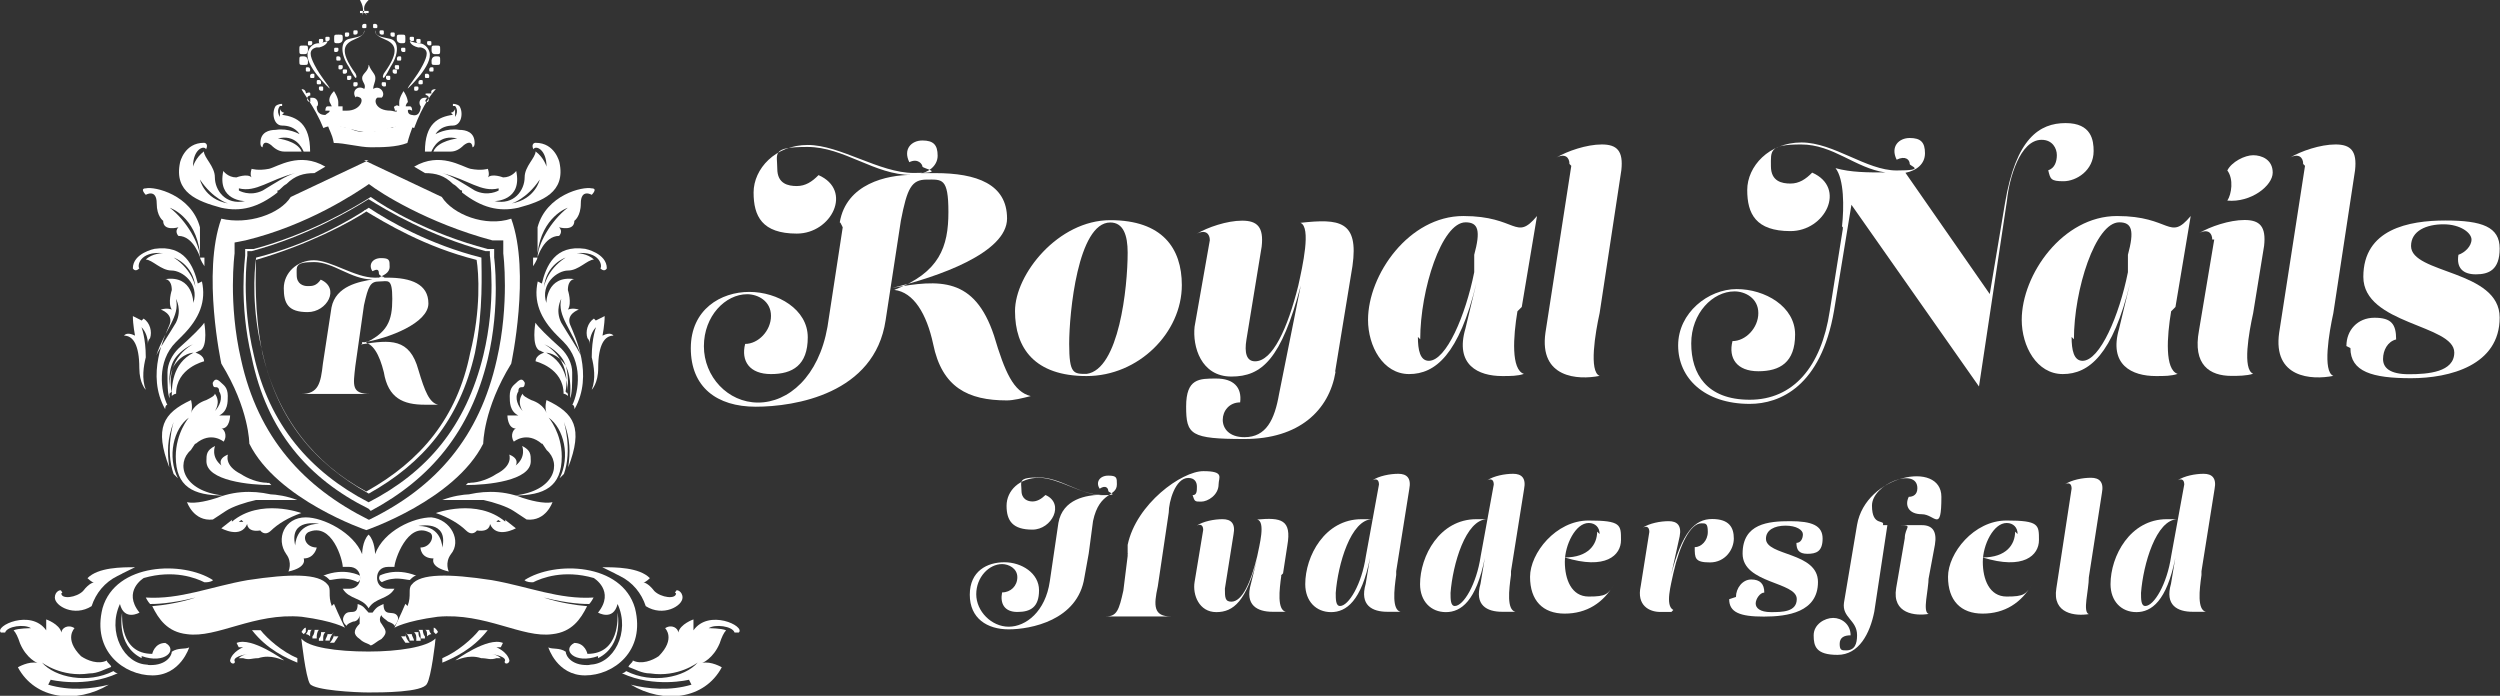 <?xml version="1.0" encoding="UTF-8"?><svg id="a" xmlns="http://www.w3.org/2000/svg" width="150.91" height="42" viewBox="0 0 150.91 42"><rect x="0" y="0" width="150.91" height="42" fill="#333333" stroke="none"/><path d="M21.86,20.78c1.56-.66,1.82-1.44,1.82-2.74s-.26-1.05-.79-1.05-.66.26-.92,1.44l-.52,3.66c-.13,1.18-.26,1.69.92,1.69h-4.19c1.05,0,1.18-.66,1.31-1.82l.52-3.4c.26-1.31,1.69-1.56,2.48-1.69h0c-1.31,0-2.35-1.05-3.53-1.05s-1.05.26-1.05.79.39.66.66.66.52,0,.79-.39c1.18.52.39,1.96-.79,1.96s-1.44-.52-1.44-1.44.79-1.69,1.82-1.69,2.48,1.05,3.66,1.05.26,0,.26-.26-.13-.26-.39-.13c-.26-.39,0-.79.52-.79s.52.13.52.52-.39.52-.66.66h.52c1.44,0,2.48.39,2.48,1.56s-2.35,2.09-3.92,2.35h0l-.13.13h.03ZM21.86,20.78c1.69-.26,2.87-.39,3.4,1.56.39,1.31.66,1.96,1.18,2.09h-.79c-1.31,0-2.22-.39-2.48-1.96-.26-1.05-.66-1.82-1.31-1.82h0s0,.13,0,.13Z" fill="#fff"/><path d="M20.03,36.59c-.26-.66,0-1.05-.26-1.31-.52-.66-2.22-.66-4.83-.26-2.22.39-4.06,1.18-6.14,1.05,0,0,.13.26.26.39.26,0,1.18,0,2.74-.39,0,0-1.05.39-2.61.52.39.79.92,1.56,2.09,1.69,1.82.26,4.06-1.31,6.93-1.05,1.96.26,2.61.66,2.61.66,0,0-.39-.79-.66-1.44l-.13.13h0Z" fill="#fff"/><path d="M24.6,36.59c.26-.66,0-1.05.26-1.31.52-.66,2.22-.66,4.83-.26,2.22.39,4.06,1.18,6.14,1.05,0,0-.13.26-.26.39-.26,0-1.18,0-2.74-.39,0,0,1.05.39,2.61.52-.39.79-.92,1.56-2.09,1.69-1.82.26-4.06-1.31-6.93-1.05-1.96.26-2.61.66-2.61.66,0,0,.39-.79.66-1.44l.13.13h0Z" fill="#fff"/><path d="M22.25,30.71h0c-3.66-1.82-6.14-4.7-7.06-9.15-.79-3.27-.39-6.01-.39-6.14v-.39h.52c3.4-.92,6.01-2.48,7.06-3.14h0c.92.66,3.53,2.22,7.06,3.14h.39v.52s.39,2.87-.39,6.14c-1.05,4.32-3.4,7.19-7.06,9.15h0s-.13-.13-.13-.13ZM22.25,12.02c-1.05.66-3.66,2.22-7.06,3.14h-.26v.26s-.39,2.74.39,6.01c.92,4.19,3.4,7.06,6.93,8.89,3.53-1.82,5.88-4.57,6.93-8.89.79-3.27.39-6.01.39-6.01v-.26h-.26c-3.4-.92-6.01-2.48-7.06-3.14Z" fill="#fff"/><path d="M22.25,29.79h0c-3.27-1.82-5.49-4.45-6.4-8.49-.66-2.61-.52-4.83-.39-5.75h0c3.14-.79,5.62-2.22,6.8-3.01h0c1.18.79,3.66,2.22,6.8,3.01h0c0,.79.13,3.14-.39,5.75-.92,4.06-3.14,6.67-6.4,8.49h0ZM22.25,12.68c-1.18.79-3.66,2.09-6.8,3.01,0,.92-.13,3.01.39,5.62.92,3.92,3.14,6.67,6.27,8.36,3.27-1.82,5.49-4.45,6.27-8.36.66-2.61.52-4.83.39-5.62-3.14-.79-5.49-2.22-6.8-3.01,0,0,.26,0,.26,0Z" fill="#fff"/><path d="M22.25,9.67l-4.7,2.22c-.66,1.05-2.61,1.69-4.19,1.31-1.18,3.27,0,8.75,0,8.75,1.69,2.74,1.69,4.83,1.69,4.83,1.69,3.4,7.06,5.22,7.06,5.22,0,0,5.35-1.82,7.06-5.22,0,0,0-2.09,1.69-4.83,0,0,1.18-5.49,0-8.75-1.56.52-3.53-.26-4.19-1.31l-4.7-2.22s.26,0,.26,0ZM22.25,31.37h0c-3.92-1.96-6.67-4.96-7.7-9.67-.79-3.4-.39-6.4-.39-6.4v-.66l.66-.13c3.79-.92,6.67-2.87,7.45-3.4.66.52,3.53,2.35,7.45,3.4h.66v.79s.39,3.01-.39,6.4c-1.05,4.7-3.66,7.7-7.7,9.67h-.03Z" fill="#fff"/><path d="M16.11,29.14c-.52,0-1.18-.26-1.56-.52-1.05-.52-.79-1.18-.79-1.18-.66.26-.39.66-.39.66-.66-.52-.39-1.18-.39-1.18-.52.26-.52.52-.52.92,0,1.18,2.61,1.44,3.92,1.44l-.13-.13s-.13,0-.13,0Z" fill="#fff"/><path d="M28.39,29.14c.52,0,1.18-.26,1.56-.52,1.05-.52.79-1.18.79-1.18.66.26.39.66.39.66.66-.52.39-1.18.39-1.18.52.26.52.52.52.92,0,1.18-2.61,1.44-3.92,1.44l.13-.13s.13,0,.13,0Z" fill="#fff"/><path d="M8.54,39.6c1.44.52,2.22-.39,1.44-.79-.66,0-.79.66-.79.66-1.96,0-1.82-2.22-1.82-2.48,0,0-.39,1.96,1.18,2.74v-.13h-.01Z" fill="#fff"/><path d="M36.11,39.6c-1.44.52-2.22-.39-1.44-.79.66,0,.79.66.79.66,1.96,0,1.82-2.22,1.82-2.48,0,0,.39,1.96-1.18,2.74v-.13h.01Z" fill="#fff"/><path d="M11.94,17.11c-.26-1.05-.79-2.35-2.61-2.09,0,0-1.31.26-1.31,1.18,0,0,.13.26.39,0-.13-.13,0-1.05,1.44-.92,0,0-.66,0-1.05.39.39,0,.92.66,1.56.66s1.69.79,1.31,1.96c0,0,0-1.69-1.69-1.44,0,0,.39,0,.39.66,0,0-.26.79,0,1.18,0,0-.26-.13-.66,0,0,0,.79.26.52.92s-1.44,3.01-.26,5.09c0,0,0-.26.13-.26-.39-.79-.66-2.61.52-3.79l.39-.39c1.05-1.05,1.44-2.09,1.18-3.27l-.26.13h-.01ZM10.62,19.48c-.39.66-.92,1.44-1.18,1.96.52-1.56,1.44-2.35,1.18-3.4,0,0,.39.66,0,1.44ZM10.49,15.55s1.18.39,1.31,1.82c0,0-.13-1.05-1.31-1.82Z" fill="#fff"/><path d="M32.71,17.11c.26-1.05.79-2.35,2.61-2.09,0,0,1.31.26,1.31,1.18,0,0-.13.26-.39,0,.13-.13,0-1.05-1.44-.92,0,0,.66,0,1.05.39-.39,0-.92.66-1.56.66s-1.69.79-1.31,1.96c0,0,0-1.69,1.69-1.44,0,0-.39,0-.39.66,0,0,.26.79,0,1.18,0,0,.26-.13.66,0,0,0-.79.26-.52.92s1.44,3.01.26,5.09c0,0,0-.26-.13-.26.39-.79.66-2.61-.52-3.79-.13-.13-.26-.26-.39-.39-1.05-1.05-1.44-2.09-1.18-3.27l.26.13h.01ZM33.88,19.48c.39.66.92,1.44,1.18,1.96-.52-1.56-1.44-2.35-1.18-3.4,0,0-.39.66,0,1.44ZM34.14,15.55s-1.18.39-1.31,1.82c0,0,.13-1.05,1.31-1.82Z" fill="#fff"/><path d="M16.77,11.5c.13,0,.26-.26.52-.39.52-.52,1.05-.66,1.69-.66l.66-.39c-1.56-.92-2.87,0-3.4.13-.66.13-1.05,0-1.05,0-.13.39,0,.52,0,.52-.26-.26-.92,0-.92,0-.52,0-.79-.39-.79-.39-.39,1.82,1.31,1.82,1.31,1.82-1.18.26-1.82-.66-1.82-1.44,0-.66-.66-1.18-.66-1.56-.52.39-.66.92-.66.92,0-1.05.66-1.31.79-1.05.13-.26,0-.39-.13-.39-1.18,0-1.44,1.18-1.44,1.18-.39,1.82,1.05,2.35,2.48,2.74,1.18.26,2.22,0,3.4-.92v-.13h.01ZM14.42,11.37c1.05.26,1.82-.52,3.4-.92-.52.13-1.31.66-1.96,1.05-.79.39-1.44,0-1.44,0v-.13ZM12.07,10.84c.79,1.18,1.69,1.44,1.69,1.44-1.44-.26-1.69-1.44-1.69-1.44Z" fill="#fff"/><path d="M27.87,11.5c-.13,0-.26-.26-.52-.39-.52-.52-1.05-.66-1.69-.66l-.66-.39c1.56-.92,2.87,0,3.4.13.66.13,1.05,0,1.05,0,.13.39,0,.52,0,.52.26-.26.92,0,.92,0,.52,0,.79-.39.79-.39.39,1.82-1.31,1.82-1.31,1.82,1.18.26,1.82-.66,1.82-1.44,0-.66.66-1.18.66-1.56.52.39.66.92.66.92,0-1.05-.66-1.31-.79-1.05-.13-.26,0-.39.13-.39,1.18,0,1.44,1.18,1.44,1.18.39,1.82-1.05,2.35-2.48,2.74-1.18.26-2.22,0-3.4-.92v-.13h-.01ZM30.1,11.37c-1.05.26-1.82-.52-3.4-.92.52.13,1.31.66,1.96,1.05.79.39,1.44,0,1.44,0v-.13ZM32.58,10.84c-.79,1.18-1.69,1.44-1.69,1.44,1.44-.26,1.69-1.44,1.69-1.44Z" fill="#fff"/><path d="M12.07,21.17c.52-.26.26-1.69.26-1.69-.17.26-.7.79-1.56,1.56-.39.39-.66.92-.66,1.44h0c0,.66,0,1.31.13,1.56h0c0-.26-.13-1.18.26-1.96.52-.79,1.18-.79,1.18-.79-1.31.66-1.31,2.09-1.31,2.61,0,0,.13-.13.26-.13,0-1.56,1.69-1.96,1.69-1.96,0-.39-.52-.52-.52-.52,0,0,.26-.13.26-.13ZM10.23,23.78c0-.52-.13-1.56.39-2.22,0,0,.39-.52,1.05-.79,0,0-1.69.79-1.31,2.87,0,0-.13.13-.13.13Z" fill="#fff"/><path d="M32.58,21.17c-.52-.26-.26-1.69-.26-1.69.17.26.7.79,1.56,1.56.39.39.66.92.66,1.44h0c0,.66,0,1.31-.13,1.56h0c0-.26.13-1.18-.26-1.96-.52-.79-1.18-.79-1.18-.79,1.31.66,1.31,2.09,1.31,2.61,0,0-.13-.13-.26-.13,0-1.56-1.69-1.96-1.69-1.96,0-.39.52-.52.52-.52,0,0-.26-.13-.26-.13ZM34.27,23.78c0-.52.13-1.56-.39-2.22,0,0-.39-.52-1.05-.79,0,0,1.69.79,1.31,2.87,0,0,.13.13.13.13Z" fill="#fff"/><path d="M14.02,31.37l-.66.52s1.18.66,1.56-.26c0,0,0,.52.79.39,0,0,.26.39.66,0s1.05-.79,1.82-1.05c0,0-2.48-.92-4.19.52v-.13h.01ZM14.68,31.5h-.26s.52-.52,2.48-.66c0,0-1.31,0-2.35.52,0,0,.13.13.13.13Z" fill="#fff"/><path d="M30.48,31.37l.66.52s-1.18.66-1.56-.26c0,0,0,.52-.79.39,0,0-.26.39-.66,0s-1.05-.79-1.82-1.05c0,0,2.48-.92,4.19.52v-.13h-.01ZM29.97,31.5h.26s-.52-.52-2.48-.66c0,0,1.31,0,2.35.52,0,0-.13.13-.13.13Z" fill="#fff"/><path d="M12.45,30.71c.39,0,1.69-.92,4.19-.79-.92-.26-2.22-.39-3.53.13-.39.13-1.31.39-1.82.26,0,0,.39,1.18,1.56,1.05l.79-.52c.39-.26,1.18-.52,1.82-.66h2.48c-2.48-.92-4.19.26-5.35.26,0,0-.13.26-.13.26Z" fill="#fff"/><path d="M32.19,30.71c-.39,0-1.69-.92-4.19-.79.92-.26,2.22-.39,3.53.13.39.13,1.31.39,1.82.26,0,0-.39,1.18-1.56,1.05l-.79-.52c-.39-.26-1.18-.52-1.82-.66h-2.48c2.48-.92,4.19.26,5.35.26,0,0,.13.26.13.26Z" fill="#fff"/><path d="M22.25,39.33c-1.96,0-3.66-.26-4.06-.79,0,0,.26,2.35.52,2.74s2.74.52,3.53.52,3.27,0,3.53-.52c.26-.39.52-2.61.52-2.74-.52.52-2.22.79-4.06.79Z" fill="#fff"/><path d="M8.93,40.12c-1.44,0-2.48-1.96-1.69-3.66.26,1.05,1.18.52,1.18.52-1.05-1.31.26-2.09.26-2.09,1.82-.52,3.14,0,3.66.26.13,0,.39,0,.52-.13-1.82-1.18-5.88-1.05-6.67,1.69-.66,2.61,1.31,4.06,3.01,4.06s2.22-1.69,2.22-1.69c-.26.13-.66,0-1.05.26,0,.26-.39.92-1.56.79h.13-.01Z" fill="#fff"/><path d="M35.59,40.12c1.44,0,2.48-1.96,1.69-3.66-.26,1.05-1.18.52-1.18.52,1.05-1.31-.26-2.09-.26-2.09-1.82-.52-3.14,0-3.66.26-.13,0-.39,0-.52-.13,1.82-1.18,5.88-1.05,6.67,1.69.66,2.61-1.31,4.06-3.01,4.06s-2.22-1.69-2.22-1.69c.26.13.66,0,1.05.26,0,.26.39.92,1.56.79h-.13.01Z" fill="#fff"/><path d="M3.05,41.03s2.09.52,4.06-.39c0,0-.13,0-.26-.13-1.56.79-3.53.39-4.32-.52,0,0,1.18.92,2.87.66.52,0,.92-.26,1.31-.39,0-.13-.26-.26-.26-.39-.52.26-1.18,0-1.56-.26-1.05-1.05-.39-1.69-.39-1.69-.39-.26-.79,0-.79.26-.13-.52-.92-.79-.92-.79v.66c-.92-1.31-3.14-.26-2.74.13h.26c.13-.39,1.18-.52,1.56-.26,0,0-.79,0-1.05.13.13.13.26.39.39.79.39.92,1.05,1.18,1.05,1.18-.52-.13-1.18.26-1.18.26,1.05,1.96,3.53,2.22,5.49,1.05-1.05.26-2.35.39-3.66,0l.13-.26h.01Z" fill="#fff"/><path d="M41.6,41.03s-2.09.52-4.06-.39c0,0,.13,0,.26-.13,1.56.79,3.53.39,4.32-.52,0,0-1.18.92-2.87.66-.52,0-.92-.26-1.31-.39,0-.13.26-.26.26-.39.52.26,1.18,0,1.56-.26,1.05-1.05.39-1.69.39-1.69.39-.26.79,0,.79.26.13-.52.92-.79.92-.79v.66c.92-1.31,3.14-.26,2.74.13h-.26c-.13-.39-1.18-.52-1.56-.26,0,0,.79,0,1.05.13-.13.13-.26.39-.39.79-.39.92-1.05,1.18-1.05,1.18.52-.13,1.18.26,1.18.26-1.05,1.96-3.53,2.22-5.49,1.05,1.05.26,2.35.39,3.66,0l-.13-.26h-.01Z" fill="#fff"/><path d="M17.95,39.73c-.92-.39-1.82-1.18-2.22-1.69h-.52c.92,1.18,2.09,1.69,2.74,1.96v-.39.13Z" fill="#fff"/><path d="M26.7,39.73c.92-.39,1.82-1.18,2.22-1.69h.52c-.92,1.18-2.09,1.69-2.74,1.96v-.39.13Z" fill="#fff"/><path d="M17.16,6.8c-.13,0-.26-.13-.26-.26v.52c-.26-.39,0-.66,0-.66h.13v-.13c-.26,0-.39.13-.39.13-.26.39-.13,1.18.39,1.18.79,0,1.05.52,1.05.52,0,0-.66-.39-1.44-.26-.39,0-.92.13-.92.79,0,.26.13.26.13.26,0,0,0-.52.52-.13.26.26.52.39.79.39h1.05c-.26-.66-1.44-.79-1.44-.79,1.05-.26,1.44.52,1.56.79h.39c0-1.69-.79-2.09-1.69-2.22l.13-.13h0Z" fill="#fff"/><path d="M27.21,6.8c.13,0,.26-.13.26-.26v.52c.26-.39,0-.66,0-.66h-.13v-.13c.26,0,.39.13.39.13.26.39.13,1.18-.39,1.18-.79,0-1.05.52-1.05.52,0,0,.66-.39,1.44-.26.39,0,.92.13.92.79,0,.26-.13.26-.13.26,0,0,0-.52-.52-.13-.26.26-.52.39-.79.39h-1.05c.26-.66,1.44-.79,1.44-.79-1.05-.26-1.44.52-1.56.79h-.39c0-1.69.79-2.09,1.69-2.22l-.13-.13h0Z" fill="#fff"/><path d="M18.46,38.15v-.26h0c-.13,0-.26.26-.26.26l.13.13h0s.13-.13.13-.13Z" fill="#fff"/><path d="M26.18,38.15v-.26h0c.13,0,.26.26.26.26l-.13.13h0l-.13-.13Z" fill="#fff"/><path d="M18.72,38.28s0-.26.13-.26h-.26s0,.13-.13.26h0s.13,0,.26.13v-.13Z" fill="#fff"/><path d="M25.78,38.28s0-.26-.13-.26h.26s0,.13.13.26h0s-.13,0-.26.13v-.13Z" fill="#fff"/><path d="M19.12,38.41s0-.26.13-.39h-.26s0,.26-.13.39v.13h.26v-.13Z" fill="#fff"/><path d="M25.39,38.41s0-.26-.13-.39h.26s0,.26.13.39v.13h-.26v-.13Z" fill="#fff"/><path d="M19.51,38.55c0-.13,0-.26.13-.39h-.26c0,.13,0,.26-.13.39v.13h.26v-.13Z" fill="#fff"/><path d="M25.13,38.55c0-.13,0-.26-.13-.39h.26c0,.13,0,.26.13.39v.13h-.26v-.13Z" fill="#fff"/><path d="M20.03,38.28h-.26c0,.13-.13.26-.13.39h.26c0-.13.13-.39.26-.52,0,0-.13.13-.13.13Z" fill="#fff"/><path d="M24.6,38.28h.26c0,.13.13.26.13.39h-.26c0-.13-.13-.39-.26-.52l.13.13Z" fill="#fff"/><path d="M20.17,38.28c0,.13-.13.39-.26.52h.26l.26-.39h-.26v-.13Z" fill="#fff"/><path d="M24.47,38.28c0,.13.13.39.26.52h-.26l-.26-.39h.26v-.13Z" fill="#fff"/><path d="M22.25,32.27c-.39.39-.39,1.18-.39,1.18-.52-1.31-2.35-2.22-3.4-2.22-1.31,0-1.82,1.31-1.18,2.22.39.52.13,1.05.13,1.05,1.18-.26.92-.79.92-.79h0c.66,0,.79-.66.79-.66-.66,0-.92-.66-.52-.92,1.44-.66,2.09,1.69,2.09,2.09h.39c.39,0,.66.26.66.66s-.26.66-.66.66h-.39c.39.66,1.18.52,1.56,1.18.39-.66,1.18-.52,1.56-1.18h-.39c-.39,0-.66-.26-.66-.66s.26-.66.66-.66h.39c0-.39.79-2.74,2.09-2.09.39.13.13.92-.52.92,0,0,0,.66.79.66h0s-.26.52.92.79c0,0-.26-.52.13-1.05.66-.79,0-2.09-1.18-2.22-1.05,0-2.87.79-3.4,2.22,0,0,0-.79-.39-1.18h.03ZM17.82,32.93c-.39-1.69,1.44-1.31,1.44-1.31-1.44,0-1.44,1.31-1.44,1.31ZM25.26,31.75s1.82-.39,1.44,1.31c0,0,0-1.31-1.44-1.31Z" fill="#fff"/><path d="M22.25,36.98c-.26-.26-.26-.39-.66-.52,0,.79-.52.26-.79.66s.13.66.13.66c0-.13.39-.26.39-.26.26,0,.39-.26.39-.39v.52c-.39.39-.39.66,0,.92.26.26.52.26.66.39.13,0,.39-.26.66-.39.39-.39.26-.52,0-.92-.13-.13-.13-.39,0-.52,0,.13.26.26.39.39,0,0,.39.13.39.26,0,0,.39-.39.13-.66s-.79.13-.79-.66c-.26.13-.39.13-.66.52,0,0-.26,0-.26,0Z" fill="#fff"/><path d="M21.73,34.75s-.92-.52-2.22,0c.13,0,.26.13.39.26.26,0,.92-.26,1.69.13,0,0,.26-.13.13-.39Z" fill="#fff"/><path d="M22.91,34.75s.92-.52,2.22,0c-.13,0-.26.13-.39.26-.26,0-.92-.26-1.69.13,0,0-.26-.13-.13-.39Z" fill="#fff"/><path d="M7.36,34.63c.26-.13.52-.26.79-.39-.79,0-2.22,0-2.87.66,0,0,.26.26.39.26,0,0-.26,0-.66.52-.39.39-1.31.52-1.31.13,0,0,.13,0,0-.13,0-.13-.39,0-.39.39,0,.52,1.18,1.18,2.22.52.26-.79.79-1.44,1.56-1.82l.26-.13h.01Z" fill="#fff"/><path d="M37.15,34.63c-.26-.13-.52-.26-.79-.39.79,0,2.22,0,2.87.66,0,0-.26.26-.39.26,0,0,.26,0,.66.52.39.39,1.31.52,1.31.13,0,0-.13,0,0-.13,0-.13.39,0,.39.39,0,.52-1.18,1.18-2.22.52-.26-.79-.79-1.44-1.56-1.82l-.26-.13h-.01Z" fill="#fff"/><path d="M12.07,15.55c0-.79-.79-2.22-1.82-3.01,0,0,1.56.52,1.82,2.74v-1.56c-.52-1.96-2.74-2.48-3.27-2.35-.39,0,0,.39,0,.39,0,0,.66-.39.66.52,0,.79.39,1.05.39,1.05,0,.66.92.39.92.39-.26.26,0,.52,0,.52.92,0,1.31,1.31,1.31,1.31,0,.13.26.52.26.52v-.52h-.26v-.03Z" fill="#fff"/><path d="M32.45,15.55c0-.79.79-2.22,1.82-3.01,0,0-1.56.52-1.82,2.74v-1.56c.52-1.96,2.74-2.48,3.27-2.35.39,0,0,.39,0,.39,0,0-.66-.39-.66.52,0,.79-.39,1.05-.39,1.05,0,.66-.92.39-.92.39.26.26,0,.52,0,.52-.92,0-1.31,1.31-1.31,1.31,0,.13-.26.52-.26.52v-.52h.26v-.03Z" fill="#fff"/><path d="M14.42,39.07h.26s-.66.26-.79.79c0,.26.39.26.26,0h0c0-.26.79-.39.92-.39,0,0-.39,0-.66.26h.26c.39.13.52,0,.92,0,.79-.26,1.44.13,1.56.13,0,0-1.96-1.44-2.87-1.05,0,0,.13.26.13.26Z" fill="#fff"/><path d="M30.22,39.07h-.26s.66.26.79.79c0,.26-.39.26-.26,0h0c0-.26-.79-.39-.92-.39,0,0,.39,0,.66.26h-.26c-.39.13-.52,0-.92,0-.79-.26-1.44.13-1.56.13,0,0,1.96-1.44,2.87-1.05,0,0-.13.26-.13.26Z" fill="#fff"/><path d="M8.54,19.34c-.26-.13-.52-.26-.52-.26,0,.52.13,1.18.13,1.18-.52-.26-.66,0-.66,0,.52,0,.92.52.92,1.96,0,.92.39,1.31.39,1.31-.26-.66-.13-1.44,0-1.96,0-1.18-.26-1.82-.26-1.82.26.26.39.66.39,1.05,0-.13,0-.26.13-.39.13-.39,0-.92-.39-1.18l-.13.13h0Z" fill="#fff"/><path d="M35.98,19.34l.52-.26c0,.52-.13,1.18-.13,1.18.52-.26.66,0,.66,0-.52,0-.92.52-.92,1.96,0,.92-.39,1.31-.39,1.31.26-.66.13-1.44,0-1.96,0-1.18.26-1.82.26-1.82-.26.26-.39.66-.39,1.05,0-.13,0-.26-.13-.39-.13-.39,0-.92.39-1.18l.13.13h0Z" fill="#fff"/><path d="M11.81,26.79c.92-.79,1.69-.13,1.69-.13.26-.39,0-.79-.13-.79.52,0,.52-.79.52-.79h-.66c.52-.26.52-.79.52-1.18h0c0-.52-.26-.66-.39-.79-.26-.26-.39-.26-.52,0,0,0,0,.26.13.26s.26,0,.26.26c.26.39,0,.92-.26,1.18,0,0,.39-.52,0-1.05,0,.13-.26.26-.52.39-.79.26-.92.79-.92.79.13-.39,0-.79,0-.79-1.69.79-2.22,1.69-1.31,4.06-.13-.92-.13-1.69.26-2.74,0,0-.52,1.69,0,3.14l.26.26c-.66-1.31-.26-3.01.66-3.66,0,0-.79.92-.79,2.35,0,1.82,1.05,2.35,2.87,2.35h0c-2.48-.26-2.87-1.96-1.96-2.74l.26-.39h.01Z" fill="#fff"/><path d="M32.71,26.79c-.92-.79-1.69-.13-1.69-.13-.26-.39,0-.79.13-.79-.52,0-.52-.79-.52-.79h.66c-.52-.26-.52-.79-.52-1.18h0c0-.52.26-.66.39-.79.26-.26.39-.26.52,0,0,0,0,.26-.13.26s-.26,0-.26.26c-.26.39,0,.92.26,1.18,0,0-.39-.52,0-1.05,0,.13.26.26.52.39.79.26.92.79.92.79-.13-.39,0-.79,0-.79,1.69.79,2.22,1.69,1.31,4.06.13-.92.13-1.69-.26-2.74,0,0,.52,1.69,0,3.14l-.26.26c.66-1.31.26-3.01-.66-3.66,0,0,.79.92.79,2.35,0,1.82-1.05,2.35-2.87,2.35h0c2.48-.26,2.87-1.96,1.96-2.74l-.26-.39h-.01Z" fill="#fff"/><path d="M22.25,3.92c0,.39-.39.52-.39.79s.26.39.13.66c-.39-.26-.79.13-.52.52,0,0,0-.13.26,0s0,.79-.79.79h-.39.13v-.26h-.26v-.26c0-.26-.26-.66-.26-.66-.39.39-.26.66-.26.66l.13.26h-.26c-.13,0-.13.26-.13.26h.26c0,.13-.13.13-.26.26-.52,0-.52-.39-.52-.52,0,0,0-.13,0,0,.13,0,.13-.52-.26-.52h-.13v.26c-.26,0-.26-.39,0-.39v-.13s0-.13-.26,0c0,0,0-.26-.26-.26,0,.13.79,1.05,1.31,2.35.79-.39,1.82.26,2.74.26h0c.92,0,1.82-.66,2.74-.26.52-1.44,1.18-2.22,1.31-2.35-.39,0-.26.26-.26.26h-.26s-.26,0,0,.13c.13,0,.13.39,0,.39-.26,0,0-.26,0-.26h-.13c-.39,0-.39.39-.26.52h0s0,.66-.52.52c0,0-.26,0-.26-.26,0,0,0-.13.26,0,0,0,0-.26-.13-.26h-.26s0-.13.13-.26c0,0,0-.26-.26-.66,0,0-.26.39-.26.66v.26s-.13-.13-.26,0c-.13,0,0,.13,0,.26h.13c0,.13-.26,0-.39,0-.92,0-1.05-.66-.79-.79h.26c.26-.26-.13-.79-.52-.52,0-.26.13-.39.13-.66s-.26-.39-.39-.79h.03Z" fill="#fff"/><path d="M21.46,4.7c.13,0,0-.26,0-.26-1.05-1.44-.66-1.82,0-2.09s.52-.52.52-.52c0,.39-.39.39-.92.52-.52.13-.52.92,0,1.69.26.52.39.66.39.66Z" fill="#fff"/><path d="M23.17,4.7c-.13,0,0-.26,0-.26,1.05-1.44.66-1.82,0-2.09s-.52-.52-.52-.52c0,.39.39.39.92.52.52.13.52.92,0,1.69-.26.52-.39.66-.39.66Z" fill="#fff"/><path d="M19.25,2.87c.52-.13.52-.39.52-.39,0,0-.39.13-.52.13-.52,0-.66.52-.66.52-.26.79,1.31,2.22,1.31,2.22h0c0-.13-.52-.66-.92-1.44-.26-.52-.39-.92.13-1.05h.13,0Z" fill="#fff"/><path d="M25.26,2.87c-.52-.13-.52-.39-.52-.39,0,0,.39.13.52.13.52,0,.66.52.66.52.26.79-1.31,2.22-1.31,2.22h0c0-.13.52-.66.92-1.44.26-.52.39-.92-.13-1.05h-.13Z" fill="#fff"/><path d="M21.99,1.44s-.13,0-.13.13,0,.13.13.13.13,0,.13-.13,0-.13-.13-.13Z" fill="#fff"/><path d="M22.65,1.44s.13,0,.13.13,0,.13-.13.13-.13,0-.13-.13,0-.13.13-.13Z" fill="#fff"/><path d="M21.46,2.09s.13,0,.13-.13,0-.13-.13-.13-.13,0-.13.13,0,.13.13.13Z" fill="#fff"/><path d="M23.04,2.09s-.13,0-.13-.13,0-.13.13-.13.13,0,.13.13,0,.13-.13.13Z" fill="#fff"/><path d="M20.95,2.22s.13,0,.13-.13,0-.13-.13-.13-.13,0-.13.13,0,.13.13.13Z" fill="#fff"/><path d="M23.7,2.22s-.13,0-.13-.13,0-.13.13-.13.13,0,.13.13,0,.13-.13.13Z" fill="#fff"/><path d="M20.3,3.14s.13,0,.13-.13,0-.13-.13-.13-.13,0-.13.13,0,.13.13.13Z" fill="#fff"/><path d="M24.34,3.14s-.13,0-.13-.13,0-.13.13-.13.13,0,.13.13,0,.13-.13.13Z" fill="#fff"/><path d="M20.56,3.53s0-.13-.13-.13-.13,0-.13.13,0,.13.13.13.13,0,.13-.13Z" fill="#fff"/><path d="M23.96,3.53s0-.13.13-.13.13,0,.13.13,0,.13-.13.13-.13,0-.13-.13Z" fill="#fff"/><path d="M20.56,4.19s.13,0,.13-.13,0-.13-.13-.13-.13,0-.13.13,0,.13.13.13Z" fill="#fff"/><path d="M23.96,4.19s-.13,0-.13-.13,0-.13.13-.13.13,0,.13.13,0,.13-.13.13Z" fill="#fff"/><path d="M20.82,4.45s.13,0,.13-.13,0-.13-.13-.13-.13,0-.13.13,0,.13.13.13Z" fill="#fff"/><path d="M23.83,4.45s-.13,0-.13-.13,0-.13.13-.13.13,0,.13.13,0,.13-.13.13Z" fill="#fff"/><path d="M21.08,4.83s.13,0,.13-.13,0-.13-.13-.13-.13,0-.13.13,0,.13.13.13Z" fill="#fff"/><path d="M23.43,4.83s-.13,0-.13-.13,0-.13.13-.13.13,0,.13.13,0,.13-.13.13Z" fill="#fff"/><path d="M21.46,5.22s.13,0,.13-.13,0-.13-.13-.13-.13,0-.13.13,0,.13.13.13Z" fill="#fff"/><path d="M23.17,5.22s-.13,0-.13-.13,0-.13.13-.13.13,0,.13.13,0,.13-.13.13Z" fill="#fff"/><path d="M19.77,2.48s.13,0,.13-.13,0-.13-.13-.13-.13,0-.13.13,0,.13.13.13Z" fill="#fff"/><path d="M24.86,2.48s-.13,0-.13-.13,0-.13.13-.13.13,0,.13.13,0,.13-.13.13Z" fill="#fff"/><path d="M19.38,2.61s.13,0,.13-.13,0-.13-.13-.13-.13,0-.13.13,0,.13.13.13Z" fill="#fff"/><path d="M25.26,2.61s-.13,0-.13-.13,0-.13.13-.13.13,0,.13.13,0,.13-.13.13Z" fill="#fff"/><path d="M18.72,2.74s.13,0,.13-.13,0-.13-.13-.13-.13,0-.13.13,0,.13.13.13Z" fill="#fff"/><path d="M25.91,2.74s-.13,0-.13-.13,0-.13.13-.13.13,0,.13.13,0,.13-.13.13Z" fill="#fff"/><path d="M18.33,3.27c.13,0,.26,0,.26-.26s0-.26-.26-.26-.26,0-.26.26,0,.26.26.26Z" fill="#fff"/><path d="M26.31,3.27c-.13,0-.26,0-.26-.26s0-.26.26-.26.26,0,.26.26,0,.26-.26.26Z" fill="#fff"/><path d="M18.59,3.66s0-.26-.26-.26-.26,0-.26.26,0,.26.26.26.26,0,.26-.26Z" fill="#fff"/><path d="M26.05,3.66s0-.26.26-.26.26,0,.26.26,0,.26-.26.26-.26,0-.26-.26Z" fill="#fff"/><path d="M18.72,4.19s0-.13-.13-.13-.13,0-.13.13,0,.13.13.13.13,0,.13-.13Z" fill="#fff"/><path d="M25.91,4.19s0-.13.13-.13.13,0,.13.13,0,.13-.13.13-.13,0-.13-.13Z" fill="#fff"/><path d="M18.85,4.45s-.13,0-.13.13,0,.13.13.13.13,0,.13-.13,0-.13-.13-.13Z" fill="#fff"/><path d="M25.78,4.45s.13,0,.13.13,0,.13-.13.13-.13,0-.13-.13,0-.13.13-.13Z" fill="#fff"/><path d="M19.38,4.96s0-.13-.13-.13-.13,0-.13.13,0,.13.13.13.13,0,.13-.13Z" fill="#fff"/><path d="M25.26,4.96s0-.13.13-.13.13,0,.13.13,0,.13-.13.13-.13,0-.13-.13Z" fill="#fff"/><path d="M19.25,5.35s0,.13.13.13.13,0,.13-.13,0-.13-.13-.13-.13,0-.13.13Z" fill="#fff"/><path d="M25.26,5.35s0,.13-.13.13-.13,0-.13-.13,0-.13.13-.13.13,0,.13.13Z" fill="#fff"/><path d="M20.43,2.61s.26,0,.26-.26,0-.26-.26-.26-.26,0-.26.26,0,.26.26.26Z" fill="#fff"/><path d="M24.21,2.61s-.26,0-.26-.26,0-.26.26-.26.26,0,.26.26,0,.26-.26.26Z" fill="#fff"/><path d="M22.25,0c-.26.26-.39.52-.13.92,0,0,0-.13-.13-.26h-.26v.13h.26v.13h0v-.13h.26v-.13h-.26l-.13.26c.13-.39,0-.66-.13-.92h.52Z" fill="#fff"/><path d="M22.25,7.97c-.39,0-.79,0-1.18-.26-.39,0-.92-.26-1.31-.26s0,0,0,0c.13.52.26.52.39,1.18.66,0,1.56.26,2.22.26s1.56,0,2.22-.26c.09-.35.22-.73.39-1.18h0c-.39,0-.79,0-1.31.26-.39,0-.79.13-1.18.26h-.26.03Z" fill="#fff"/><path d="M50.69,13.43c.39-2.35,2.87-2.87,4.32-2.87h0c-2.22,0-4.06-1.69-6.27-1.69s-1.82.39-1.82,1.31.66,1.05,1.18,1.05.92-.26,1.31-.66c2.09.92.79,3.53-1.31,3.53s-2.61-1.05-2.61-2.48,1.31-2.87,3.27-2.87,4.32,1.69,6.4,1.69.52-.26.52-.39-.26-.52-.79-.26c-.39-.79.13-1.31.79-1.31s.92.26.92.92-.66,1.05-1.05,1.05h.92c2.48,0,4.32.66,4.32,2.74s-4.19,3.53-6.93,4.19c2.87-.52,4.96-.66,6.14,2.87.66,2.22,1.18,3.4,2.22,3.66h0c-.52.13-1.05.26-1.44.26-2.35,0-3.92-.79-4.45-3.4-.39-1.82-1.18-3.14-2.35-3.27h0c2.74-1.05,3.27-2.61,3.27-4.7s-.39-1.96-1.31-1.96-1.18.52-1.56,2.48l-.92,6.01c-.66,4.45-5.49,5.22-7.84,5.22s-3.92-1.18-3.92-3.53,1.82-3.4,3.53-3.4,3.53,1.05,3.53,2.74-.92,2.22-2.22,2.22-1.82-.79-1.56-1.82c.79,0,1.56-.79,1.56-1.69s-.79-1.31-1.44-1.31c-1.31,0-2.61,1.31-2.61,3.14s1.44,3.4,3.27,3.4,3.66-1.56,4.19-4.57l.92-6.01-.13-.26h0l-.03-.03Z" fill="#fff"/><path d="M71.34,17.21c0,2.87-2.61,5.49-5.75,5.49s-4.32-1.69-4.32-3.92,2.61-5.49,5.75-5.49,4.32,1.69,4.32,3.92ZM68.07,15.25c0-1.05-.26-1.82-1.05-1.82-1.96,0-2.48,5.49-2.48,7.32s.26,1.82,1.05,1.82c1.96-.26,2.48-5.22,2.48-7.32Z" fill="#fff"/><path d="M80.62,22.44c-.39,2.35-2.22,4.06-5.49,4.06s-3.53-.26-3.53-1.96.79-1.69,1.82-1.69,1.56.52,1.44,1.44c-.66,0-1.05.52-1.05,1.05s.39,1.05,1.31,1.05c1.31,0,1.82-1.05,2.09-2.61l1.31-6.54h0c-1.18,4.45-2.35,5.49-4.19,5.49s-2.35-1.82-2.22-3.01l.92-5.22c0-.39-.26-.66-.79-.39h0c.66-.39,1.82-.79,2.74-.79s1.31.39,1.18,1.56l-.92,5.62c-.13.79,0,1.31.52,1.31,1.05,0,1.96-1.96,2.61-4.57.26-1.18.79-3.53.13-3.79h0c2.35-.26,3.53-.13,3.14,2.61l-1.05,6.4v-.03Z" fill="#fff"/><path d="M91.6,18.78c-.26,1.56-.39,3.53.39,3.79h0c-.39.13-.79.13-1.31.13-1.44,0-2.87-.66-2.22-2.87l.66-2.74h0c-1.05,4.32-2.48,5.49-4.06,5.49s-2.48-1.69-2.48-3.27c0-2.74,2.48-6.27,5.75-6.27s3.14,1.56,4.45,0l-.92,5.49-.26.26h0ZM85.59,20.34c0,.79.13,1.44.66,1.44,1.05,0,2.22-2.74,2.74-5.35v-1.05c.39-1.44.26-1.96-.52-1.96-1.44,0-2.74,4.06-2.74,7.06l-.13-.13h0Z" fill="#fff"/><path d="M94.74,9.9c0-.39-.26-.66-.79-.39h0c.66-.39,1.82-.79,2.74-.79s1.31.39,1.18,1.56l-1.31,8.62c-.26,1.18-.66,3.53,0,3.79h0c-1.31.26-3.66.13-3.27-2.61l1.56-10.07-.13-.13h.01Z" fill="#fff"/><path d="M111.19,13.68c.13-1.18.13-2.87-.39-3.53.92.26,1.96.26,3.01.26-1.82-.26-3.14-1.69-5.09-1.69s-1.82.39-1.82,1.31.66,1.05,1.18,1.05.92-.26,1.31-.66c2.09.92.79,3.53-1.31,3.53s-2.61-1.05-2.61-2.48,1.31-2.87,3.27-2.87,3.92,1.69,5.75,1.69.79-.26.79-.39c0-.26-.26-.52-.79-.26-.39-.79.13-1.31.79-1.31s.92.26.92.92-.52,1.05-1.18,1.18l5.09,7.32.92-5.49c.66-3.92,2.09-4.83,3.66-4.83s1.69,1.05,1.69,1.69c0,1.18-1.05,1.82-1.82,1.82s-.79-.13-.92-.66c.39-.13.52-.52.52-.92s-.26-.92-.92-.92c-1.31,0-1.96,2.35-2.09,3.66l-1.69,11.23-7.7-10.97-1.05,6.4c-.79,4.57-3.27,5.62-5.09,5.62-2.74,0-4.32-1.56-4.32-3.53s1.82-3.4,3.53-3.4,3.53,1.05,3.53,2.74-.92,2.22-2.22,2.22-1.82-.79-1.56-1.82c.79,0,1.56-.79,1.56-1.69s-.79-1.31-1.44-1.31c-1.31,0-2.61,1.31-2.61,3.14s.92,3.4,3.53,3.4,4.32-1.96,4.83-5.35l.79-4.96v-.13h-.03Z" fill="#fff"/><path d="M131.06,18.78c-.26,1.56-.39,3.53.39,3.79h0c-.39.13-.79.13-1.31.13-1.44,0-2.87-.66-2.22-2.87l.66-2.74h0c-1.05,4.32-2.48,5.49-4.06,5.49s-2.48-1.69-2.48-3.27c0-2.74,2.48-6.27,5.75-6.27s3.14,1.56,4.45,0l-.92,5.49-.26.26h0ZM125.05,20.34c0,.79.13,1.44.66,1.44,1.05,0,2.22-2.74,2.74-5.35v-1.05c.39-1.44.26-1.96-.52-1.96-1.44,0-2.74,4.06-2.74,7.06l-.13-.13h0Z" fill="#fff"/><path d="M133.54,14.46c0-.39-.26-.66-.79-.39h0c.66-.39,1.82-.79,2.74-.79s1.31.39,1.18,1.56l-.66,4.06c-.26,1.18-.66,3.4,0,3.66h0c-.39.13-.92.13-1.31.13-1.31,0-2.35-.66-1.96-2.74l.92-5.49s-.13,0-.13,0ZM134.45,12.11c.26-.39.39-1.31,0-1.82.26-.52,1.05-.92,1.56-.92s1.18.26,1.18,1.05-1.31,1.82-2.74,1.69h0Z" fill="#fff"/><path d="M139.03,9.9c0-.39-.26-.66-.79-.39h0c.66-.39,1.82-.79,2.74-.79s1.31.39,1.18,1.56l-1.31,8.62c-.26,1.18-.66,3.53,0,3.79h0c-1.31.26-3.66.13-3.27-2.61l1.56-10.07-.13-.13h.01Z" fill="#fff"/><path d="M141.64,20.87c0-.92.66-1.69,1.69-1.69s1.31.39,1.31,1.31c-.52.13-.79.66-.79,1.18s.39.92,1.56.92,2.74-.13,2.74-1.31c0-1.69-5.49-1.69-5.49-4.57s2.74-3.4,4.96-3.4,3.27.39,3.27,1.69-.66,1.56-1.44,1.56-1.18-.39-1.05-1.18c.39-.13.79-.52.79-.92s-.66-.92-1.69-.92-1.96.39-1.96,1.31c0,1.69,5.35,1.44,5.35,4.32s-3.01,3.66-5.35,3.66-3.66-.39-3.66-1.82l-.26-.13h.01Z" fill="#fff"/><path d="M68.07,33.41h-2.35l-.26,1.44c-.39,2.61-3.27,3.14-4.57,3.14s-2.35-.66-2.35-2.09,1.05-1.96,2.09-1.96,2.09.66,2.09,1.69-.52,1.31-1.31,1.31-1.05-.52-.92-1.18c.52,0,.92-.39.92-.92s-.52-.79-.92-.79c-.79,0-1.56.79-1.56,1.82s.92,1.96,1.96,1.96,2.22-.92,2.48-2.74l.52-3.53c.26-1.44,1.69-1.69,2.61-1.69h0c-1.31,0-2.48-1.05-3.79-1.05s-1.05.26-1.05.79.39.66.66.66.52-.13.79-.39c1.18.52.39,2.09-.79,2.09s-1.56-.52-1.56-1.44.79-1.69,1.96-1.69,2.61,1.05,3.79,1.05.39-.13.39-.26-.13-.39-.52-.13c-.26-.39,0-.79.52-.79s.52.13.52.52c0,.79-1.05.39-1.44,2.22l-.26,1.96h2.35v-.52c.52-2.48,3.27-4.45,4.57-4.45s.92.39.92.79c0,.66-.66,1.05-1.05,1.05s-.39,0-.52-.39c.26,0,.26-.26.26-.52s-.13-.52-.52-.52c-.79,0-1.18,1.44-1.18,2.09l-.66,4.45c-.26,1.18-.26,1.82.79,1.82h-3.92c.66,0,.79-.39,1.05-1.56l.26-2.09v-.13h.03Z" fill="#fff"/><path d="M77.35,34.71c-.13.92-.26,2.09.26,2.22h-.79c-.92,0-1.69-.39-1.31-1.69l.39-1.56h0c-.66,2.61-1.44,3.27-2.48,3.27s-1.44-1.05-1.31-1.82l.52-3.14c0-.26-.13-.39-.39-.26h0c.39-.26,1.05-.39,1.56-.39s.79.26.66.92l-.52,3.27c0,.52,0,.79.39.79.66,0,1.18-1.18,1.56-2.74.13-.66.52-2.09,0-2.22h0c1.44-.13,2.09,0,1.82,1.56l-.26,1.69-.13.13h.03Z" fill="#fff"/><path d="M84.28,34.71c-.13.92-.26,2.09.26,2.22h-.79c-.92,0-1.69-.39-1.31-1.69l.26-1.56h0c-.52,2.61-1.44,3.27-2.35,3.27s-1.56-.66-1.56-1.69c0-1.69,1.18-3.92,3.4-3.92s.52,0,.66,0h0c-1.31,0-2.09,2.74-2.22,4.45,0,.39,0,.79.26.79.52,0,1.31-1.31,1.56-3.01l.79-4.32c0-.26-.13-.39-.39-.26h0c.39-.26,1.05-.39,1.56-.39s.79.26.66.92l-.79,4.96v.26h0Z" fill="#fff"/><path d="M91.21,34.71c-.13.92-.26,2.09.26,2.22h-.79c-.92,0-1.69-.39-1.31-1.69l.26-1.56h0c-.52,2.61-1.44,3.27-2.35,3.27s-1.56-.66-1.56-1.69c0-1.69,1.18-3.92,3.4-3.92s.52,0,.66,0h0c-1.31,0-2.09,2.74-2.22,4.45,0,.39,0,.79.26.79.52,0,1.31-1.31,1.56-3.01l.79-4.32c0-.26-.13-.39-.39-.26h0c.39-.26,1.05-.39,1.56-.39s.79.26.66.92l-.79,4.96v.26h0Z" fill="#fff"/><path d="M96.56,32.23c0-.39-.26-.66-.66-.66-.79,0-1.44,1.31-1.44,2.35s.39,2.09,1.44,2.09,1.18-.13,1.56-.79h0c-.66,1.18-1.69,1.82-3.01,1.82s-2.09-.79-2.09-2.22,1.56-3.4,3.53-3.4,1.96.26,1.96,1.18-.92,1.82-3.4,1.05h0c1.44,0,1.96-.79,1.96-1.56l.13.13h.01Z" fill="#fff"/><path d="M100.88,36.94h-.66c-.66,0-1.44-.39-1.18-1.56l.52-3.27c0-.26-.13-.39-.39-.26h0c.39-.26,1.05-.39,1.56-.39s.79.26.66.92l-.52,2.35h0c.66-2.61,1.44-3.4,2.48-3.4s1.31.52,1.31,1.18-.52,1.44-1.44,1.44-.92-.26-.92-.92c.39,0,.79-.39.79-.92s-.13-.52-.39-.52c-.66,0-1.31,1.31-1.69,3.01-.13.66-.52,1.96,0,2.22l-.13.13h.01Z" fill="#fff"/><path d="M104.79,36.03c0-.52.39-1.05.92-1.05s.79.26.79.79c-.26,0-.52.39-.52.66s.26.52.92.52,1.56,0,1.56-.79c0-1.05-3.27-.92-3.27-2.74s1.56-1.96,2.87-1.96,1.96.26,1.96,1.05-.39.92-.92.92-.66-.26-.66-.66c.26,0,.39-.26.39-.52s-.39-.52-1.05-.52-1.18.26-1.18.79c0,1.05,3.14.79,3.14,2.61s-1.82,2.09-3.27,2.09-2.09-.26-2.09-1.05l.39-.13h.01Z" fill="#fff"/><path d="M116.42,34.84c0,.79-.39,2.09,0,2.22h0c-.79.13-2.22,0-1.96-1.56l.52-3.01c0-.66.52-.79-.26-.79h-.79l-.79,5.22c-.26,1.31-.92,2.61-2.22,2.61s-1.44-.52-1.44-1.18.66-1.05,1.18-1.05,1.05.39,1.05,1.05c-.39,0-.66.13-.66.52s.13.39.39.39c.52,0,.66-.39.66-.92,0-.92-.92-1.05-.79-1.96l.79-4.7h-.52.52c.52-3.01,5.09-3.92,5.09-1.69s-.39,1.05-1.18,1.05-1.05-.52-.79-1.05c.26,0,.52-.13.52-.52,0-1.31-2.74-.26-2.74,1.05s.79.79.66,1.18h2.35c.66,0,.92.39.79,1.18l-.39,2.09v-.13h0Z" fill="#fff"/><path d="M121.79,32.23c0-.39-.26-.66-.66-.66-.79,0-1.44,1.31-1.44,2.35s.39,2.09,1.44,2.09,1.18-.13,1.56-.79h0c-.66,1.18-1.69,1.82-3.01,1.82s-2.09-.79-2.09-2.22,1.56-3.4,3.53-3.4,1.96.26,1.96,1.18-.92,1.82-3.4,1.05h0c1.44,0,1.96-.79,1.96-1.56l.13.13h.01Z" fill="#fff"/><path d="M125.05,29.49c0-.26-.13-.39-.39-.26h0c.39-.26,1.05-.39,1.56-.39s.79.26.66.92l-.79,5.09c0,.79-.39,2.09,0,2.22h0c-.79.13-2.22,0-1.96-1.56l.92-6.01Z" fill="#fff"/><path d="M132.89,34.71c-.13.92-.26,2.09.26,2.22h-.79c-.92,0-1.69-.39-1.31-1.69l.26-1.56h0c-.52,2.61-1.44,3.27-2.35,3.27s-1.56-.66-1.56-1.69c0-1.69,1.18-3.92,3.4-3.92s.52,0,.66,0h0c-1.31,0-2.09,2.74-2.22,4.45,0,.39,0,.79.26.79.52,0,1.31-1.31,1.56-3.01l.79-4.32c0-.26-.13-.39-.39-.26h0c.39-.26,1.05-.39,1.56-.39s.79.26.66.92l-.79,4.96v.26h0Z" fill="#fff"/></svg>